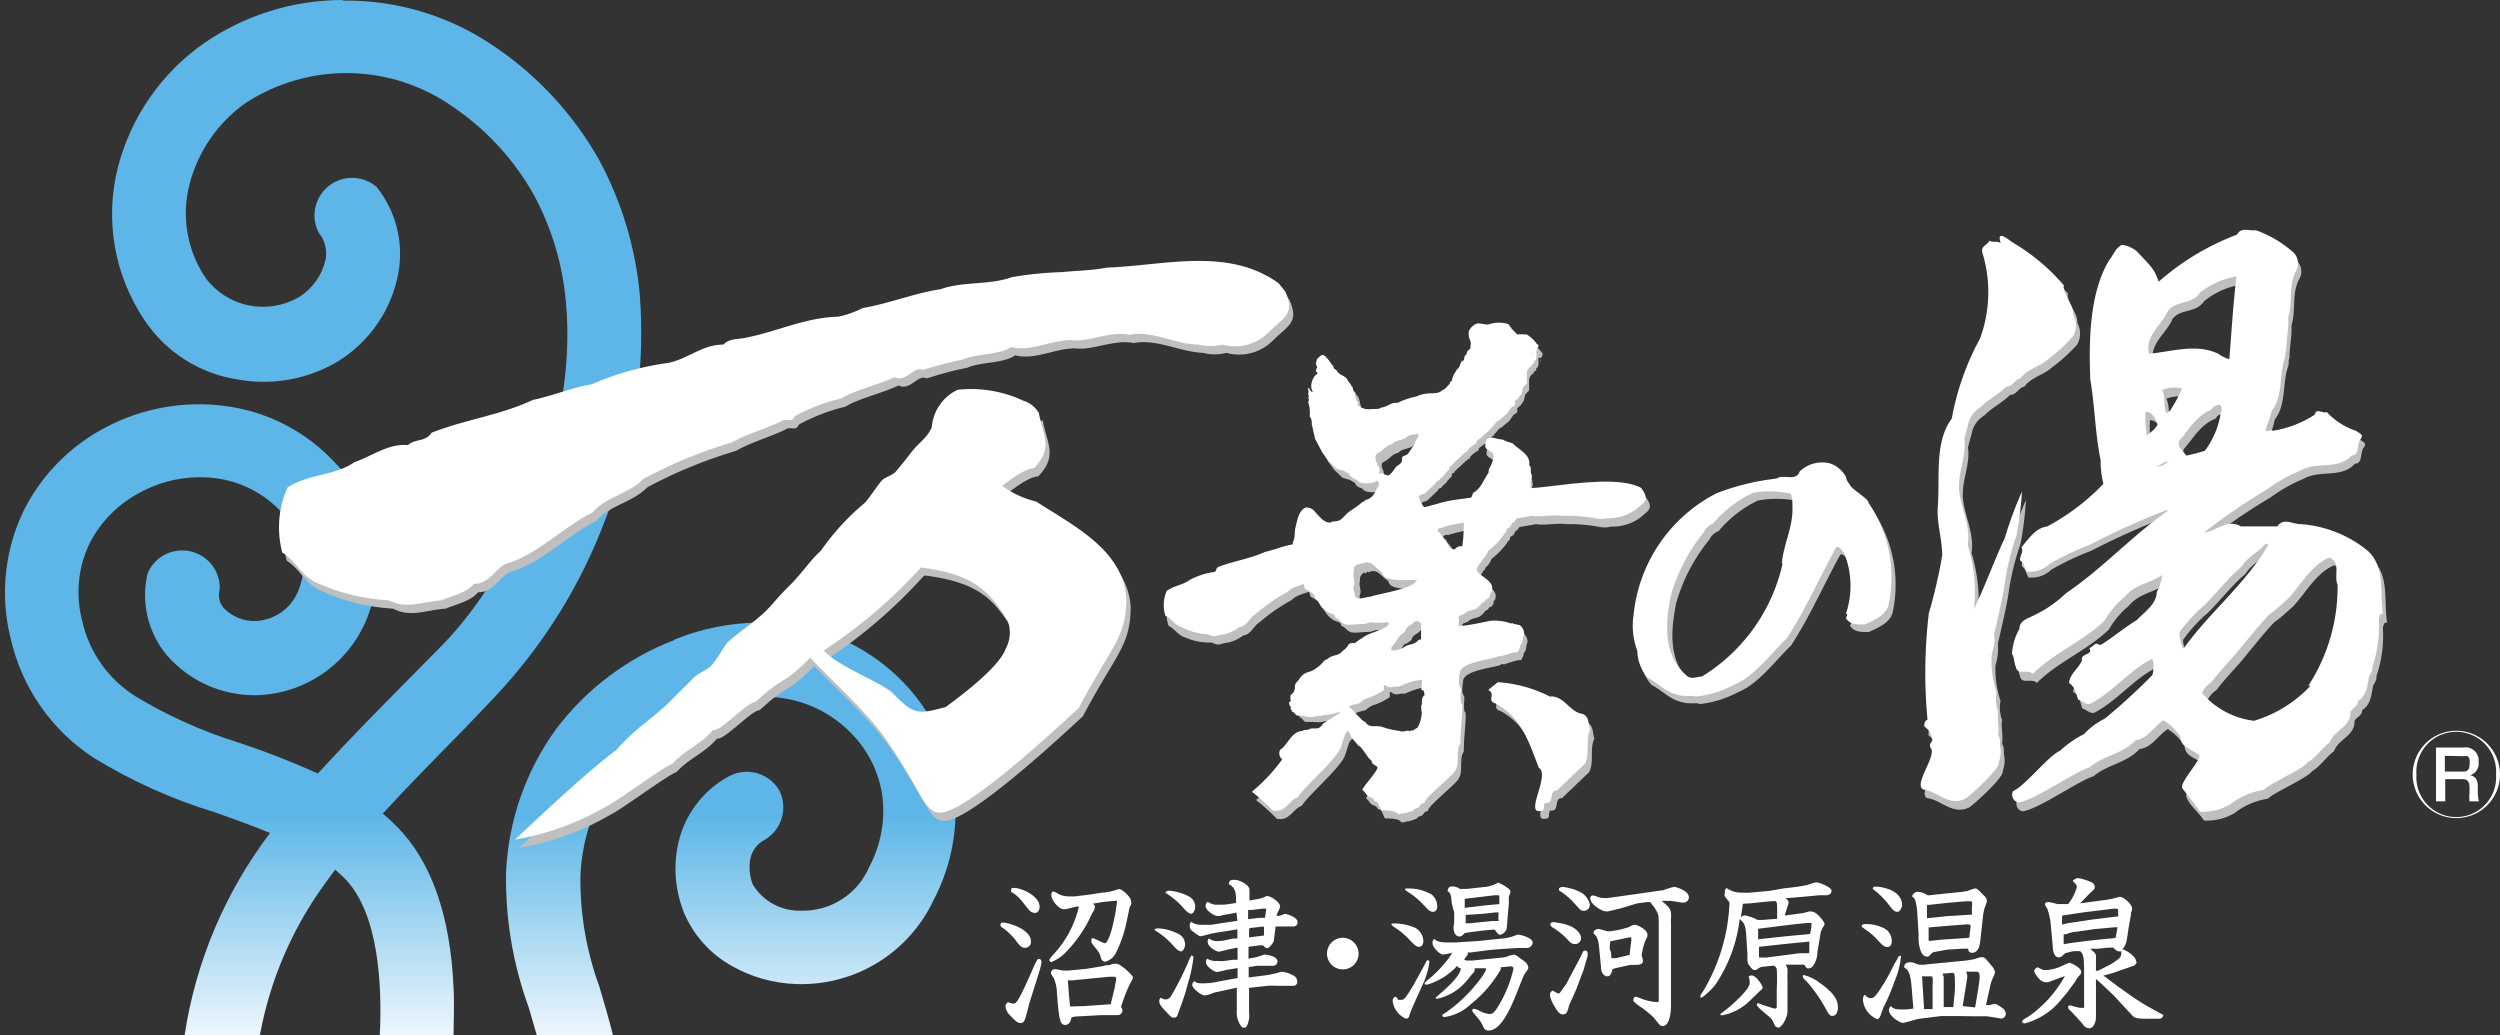 <svg xmlns="http://www.w3.org/2000/svg" xmlns:xlink="http://www.w3.org/1999/xlink" viewBox="0 0 132.84 55"><rect x="0" y="0" width="132.84" height="55" fill="#333333" stroke="none"/><defs><style>.cls-1{fill:none;}.cls-2{clip-path:url(#clip-path);}.cls-3{fill:url(#名称未設定グラデーション_2);}.cls-4{clip-path:url(#clip-path-2);}.cls-5{fill:url(#名称未設定グラデーション_2-2);}.cls-6{fill:#bfbfbf;}.cls-7{fill:#fff;}</style><clipPath id="clip-path"><path class="cls-1" d="M35.85,34a14.28,14.28,0,0,0-6.33,4.78,14,14,0,0,0-2.63,7.59,19.91,19.91,0,0,0,1.2,7.15c.14.49.29,1,.43,1.48h4.05c-.23-.92-.49-1.78-.73-2.6a16.51,16.51,0,0,1-1-5.8,10,10,0,0,1,1.87-5.5,10.52,10.52,0,0,1,4.64-3.47A7.87,7.87,0,0,1,42,37.17a6.36,6.36,0,0,1,3.37,1.94,5.92,5.92,0,0,1,1.51,3.15,6.34,6.34,0,0,1-.69,3.8,3.83,3.83,0,0,1-3.63,2.33A2.89,2.89,0,0,1,40,47a2.57,2.57,0,0,1-.14-1.32,1.46,1.46,0,0,1,.78-1.06A2,2,0,0,0,41.41,42a2,2,0,0,0-2.66-.76A5.37,5.37,0,0,0,36,45a6.26,6.26,0,0,0,.38,3.58,5.84,5.84,0,0,0,2.44,2.71,7.44,7.44,0,0,0,3.53,1,7.76,7.76,0,0,0,7.25-4.45,10.18,10.18,0,0,0,1.08-6.15,9.83,9.83,0,0,0-2.49-5.23,10.38,10.38,0,0,0-5.41-3.13,11,11,0,0,0-2.37-.25,12.27,12.27,0,0,0-4.59.91"/></clipPath><linearGradient id="名称未設定グラデーション_2" x1="-326.77" y1="69.04" x2="-325.77" y2="69.04" gradientTransform="matrix(0, -13.25, -13.25, 0, 953.4, -4273.12)" gradientUnits="userSpaceOnUse"><stop offset="0" stop-color="#fff"/><stop offset="1" stop-color="#5db6e7"/></linearGradient><clipPath id="clip-path-2"><path class="cls-1" d="M18.22,0a13,13,0,0,0-7.37,2.29A11.57,11.57,0,0,0,6.27,8.87,10.09,10.09,0,0,0,7.67,17a7.27,7.27,0,0,0,5,3.17,7.68,7.68,0,0,0,5.34-1,7,7,0,0,0,3.16-4.68A5.68,5.68,0,0,0,20,9.92a2,2,0,0,0-3.07,2.44,1.74,1.74,0,0,1,.37,1.43,3.16,3.16,0,0,1-1.42,2,3.8,3.8,0,0,1-4.94-1,6.14,6.14,0,0,1-.87-5,7.63,7.63,0,0,1,3-4.33,9.82,9.82,0,0,1,11,.22,13.77,13.77,0,0,1,4.31,4.7,14.65,14.65,0,0,1,1.69,5.68c.65,6.9-2.82,14.38-6.57,18.22l-1.61,1.63c-1.87,1.89-3.52,3.57-5,5.19a42.74,42.74,0,0,0-4.24-1.65A24.79,24.79,0,0,1,7.2,37a6.36,6.36,0,0,1-2.83-4,6,6,0,0,1,.4-4.15,6.29,6.29,0,0,1,2.69-2.69,6.69,6.69,0,0,1,3.92-.76A5.77,5.77,0,0,1,15,27.26a3.76,3.76,0,0,1,.9,4A2.57,2.57,0,0,1,13.57,33a2.26,2.26,0,0,1-1.7-.71,1.08,1.08,0,0,1-.19-1,2,2,0,0,0-3.83-.85,5,5,0,0,0,1,4.36,6.17,6.17,0,0,0,4.81,2.14,6.51,6.51,0,0,0,5.83-4.06,7.68,7.68,0,0,0-1.63-8.23,9.63,9.63,0,0,0-6-3.09A10.6,10.6,0,0,0,5.63,22.7a10.09,10.09,0,0,0-4.36,4.41A10,10,0,0,0,.56,33.9,10.27,10.27,0,0,0,5,40.28a27.59,27.59,0,0,0,6.41,2.88c1,.36,2,.71,2.94,1.1A23.65,23.65,0,0,0,9.81,55v0h4a19.69,19.69,0,0,1,3.35-7.9c.21-.3.43-.59.65-.89.17.15.34.3.5.46,1.83,1.85,2,5.74,1.87,8.33h3.92c0-.73.05-1.59,0-2.49-.16-3.83-1.17-6.72-3-8.58a10,10,0,0,0-.76-.7c1.28-1.4,2.75-2.89,4.38-4.55L26.32,37a28.13,28.13,0,0,0,5.84-9.38A26.72,26.72,0,0,0,34,15.71a18.6,18.6,0,0,0-2.16-7.2,17.78,17.78,0,0,0-5.51-6,13.91,13.91,0,0,0-8-2.48h-.15"/></clipPath><linearGradient id="名称未設定グラデーション_2-2" x1="-326.77" y1="69.04" x2="-325.77" y2="69.04" gradientTransform="matrix(0, -13.25, -13.25, 0, 931.75, -4273.14)" xlink:href="#名称未設定グラデーション_2"/></defs><title>アセット 2</title><g id="レイヤー_2" data-name="レイヤー 2"><g id="別aiで準備しているデータ"><g class="cls-2"><rect class="cls-3" x="26.74" y="33.09" width="24.27" height="21.91"/></g><g class="cls-4"><rect class="cls-5" width="34.35" height="55"/></g><path class="cls-6" d="M68.51,15.93c.54,1.18-.05,1.36-.88,2.17a2.52,2.52,0,0,1-2.46.65,2.48,2.48,0,0,1-1.24,0c-1.26-.05-2.46-.76-3.7-.52-1-.22-2.18.41-3.1.28-1.08,0-2.14.64-3.19.37-.6.44-1.84.34-2.54.66a18.48,18.48,0,0,0-2.16.57c-.46-.25-.88.69-1.5.37-.73.38-2.15.7-2.82,1.13a10.11,10.11,0,0,0-2.47.95c-.18.41-.45.05-.72.27-.84.4-1.82.67-2.63,1.13a25.13,25.13,0,0,0-4.7,1.93c-.81.83-1.94.91-2.72,1.8-1.59.79-2.91,2.24-4.61,2.72-.56.3-.88,1.08-1.67,1.06-.37.48-1.25.66-1.71.87-1.13.08-1.84.49-2.81,0a10.54,10.54,0,0,1-3.75-.92c-.89-.32-1.11-1.13-1.89-1.62a5.24,5.24,0,0,1,.27-3.45c1.08-.72,2.51-.62,3.56-1.34.94-.33,1.78-1,2.85-.92.38-.35.95-.16,1.24-.65,1.75-.7,3.69-.94,5.39-1.75,1.08-.21,2.05-.64,3.13-.83a15.32,15.32,0,0,1,3.88-1.11c1.13-.13,1.91-1.05,3.12-1,.33-.35.81-.27,1.22-.38,1.56-.3,3.17-1.08,4.87-1.11a5.06,5.06,0,0,0,1.29-.45c1.43-.25,2.78-.81,4.16-1,1.18-.43,2.61-.22,3.77-.65a20.83,20.83,0,0,1,2.66-.27c.79-.08,1.57-.08,2.4-.24,3.05-.11,6.44-1.11,9.14.83Z"/><path class="cls-6" d="M55.41,22.32c.19,1.21.83,1.89-.25,3-.49,0-1.37.7-1.69.94a5,5,0,0,0,1.81.84c1.91,1.24,4.61,2.53,4.8,5.12,0,2.12-.79,2.52-2.54,5.84-1.37,1.27-5.34,4.93-7,5.49-1.21.42-1.17-.92-3.42-4.07-1-1.35-2.54-2.72-3.85-4.09-1.62,1.62-1.24.82-2.91,2.35-.43,0-1.82,1.56-2.26,1.51-.7.8-1.43,1-2.16,1.78-.4.11-3.06,2.08-3.47,2.24a14.2,14.2,0,0,1-4.88,1.78c1.5-1.4,3.89-3.66,5.37-4.75C34.1,39,34.83,38.73,36,37.47c.23-.24.81-.79,1-1s.74-.42.94-.66c.35-.4.53-.8.85-1.22.57-.53,1.48-1.11,2.07-1.69.4-.41.55-.66,1.22-1.32s1.13-1.37,1.69-1.88a12.82,12.82,0,0,1,2.32-2.53c.3-.32.63-.88.92-1.2.11-.13.59-.3.7-.42.28-.33.56-.69.81-1,.38-.52.87-.79,1.13-1.38a2.41,2.41,0,0,1,1.38-2,6.56,6.56,0,0,1,3.48.58,1.52,1.52,0,0,1,.83.65m-6.26,8.21A26.94,26.94,0,0,1,44,35c.75.84,2.94,1.63,3.67,2.25,1.15,1.24,1.44,1.1,2.81.75.73-.54,2.85-2.1,3.2-3.1a1.8,1.8,0,0,0,.09-1.5c-1-1.6-1.79-2.44-4.6-2.82"/><path class="cls-6" d="M99.5,27.09c-.36-.44-1.12-.71-1.19-1.31a1.54,1.54,0,0,0-.9-.73,1.73,1.73,0,0,0-1.56.44c-.19.56-.87.12-1.22.38a12.69,12.69,0,0,0-3.2.78A8.2,8.2,0,0,0,87,33.13,3.8,3.8,0,0,0,87.19,35a2.3,2.3,0,0,0,.56,1.39c.56.28,1,.81,1.68.93.29.1.68,0,.9.09a5.57,5.57,0,0,0,2-.62c1.11-.44,2-1.69,2.84-2.49,1-1.54,1.73-3.21,2.61-4.82.2-.09.27.17.41.25A4.59,4.59,0,0,1,98.31,33c.13.07,0,.16,0,.26.24.35.61.32,1,.32.47-.22,1.17-.49,1.27-1.1a7,7,0,0,0-1.1-5.4M95,30.36a9.46,9.46,0,0,1-4.29,6c-.26,0-.49.16-.75,0-1.32-1.1-1.2-2.76-.9-4.29a9.39,9.39,0,0,1,1.77-3.4.9.9,0,0,1,.49-.45A6.18,6.18,0,0,1,93.4,26.6a5.38,5.38,0,0,1,2,0,2,2,0,0,1,.09.61c.06,1.14-.46,2-.57,3.1"/><path class="cls-6" d="M109.88,15.57c-.07.58.52,1,.5,1.58a1.2,1.2,0,0,1,0,1.15A9,9,0,0,1,109,19.55c-.42.38-1.06.49-1.44,1-.33.06-.41.45-.75.43-.42.43-1,.7-1.36,1.09a1.44,1.44,0,0,0-.64.79c-.07.31-.16.61-.24.92.14.93-.37,1.81-.26,2.77s.61,1.83.45,2.84a8.8,8.8,0,0,1,.34,3.42l0,0c.6-1.23,1.06-2.54,1.64-3.77a21.47,21.47,0,0,1,.91-2.47,17.79,17.79,0,0,1-.29,2.34,13.76,13.76,0,0,0-.66,2.8c-.16.85-.35,1.67-.54,2.49a3,3,0,0,1-.13,1.16,5.48,5.48,0,0,0,.27,1.89,1.83,1.83,0,0,0,.08,1c-.06.44.07.83,0,1.29.15.17.07.44.12.66s0,.53-.08.76c.08.33-1.47,1.73-1.78,1.94-.89.43-1.46-.39-2.24-.49-.53-.27.74-1.8.4-2.2-.1-.16.06-.28.09-.4a1,1,0,0,0-.42-.74c0-.13,0-.31.16-.37a26.67,26.67,0,0,1,.07-5.65,27.44,27.44,0,0,0,.71-3.07c0-.87-.27-1.61-.24-2.49.15-1.61-.2-3.51.75-4.78a14.12,14.12,0,0,1,1.5-4.26,7.12,7.12,0,0,0,.12-4.58c-.08-.34.27-.38.38-.62.21.12.39,0,.6.13-.26-.79.47-.13.68-.05a11.28,11.28,0,0,1,2.21,1.74c.11.14.31.32.43.49"/><path class="cls-6" d="M126.84,33.07c-.18-1.14.13-2.46-.77-3.33a6.29,6.29,0,0,0-3.63-1.45c-.41,0-.87-.36-1.21.12a17.7,17.7,0,0,0-1.94,0c-.74-.45-1.32.27-2,.31a32.71,32.71,0,0,1,3.36-2.29,8.41,8.41,0,0,1,1.78-1c.86-.48,2,0,2.7-.79.43,0,.26-.59.47-.86s-.12-.33-.25-.45a3.82,3.82,0,0,1-1.55-.95c-.19.1-.56-.25-.63.13a5.65,5.65,0,0,1-2.23.86c-.15-.09-.37.16-.39-.08a4.51,4.51,0,0,0,.32-1c.61-.76.4-1.88.7-2.79.08-.14,0-.37.08-.44,0-.55.14-1.19.11-1.76.25-.86,0-1.65.4-2.45a.79.79,0,0,0-.13-1,6,6,0,0,0-2-1.19c-.34.07-.75-.2-1,.24a13.44,13.44,0,0,0-4.22,2.41c-.09-.69-.63-1.07-1.09-1.6a1.43,1.43,0,0,0-.83-.39c-.34.17-.45.55-.68.82-1.08,1.79-1.07,4.42-1.05,6.33.24,1.41.26,2.91.55,4.29a4.68,4.68,0,0,0,.15,1.26,11.84,11.84,0,0,1-3,2.27c-.61.06-1,.7-1.35,1.1.13.26-.11.44-.08.7.22.14.23.39.35.59a1.5,1.5,0,0,0,1.22-.41,14.4,14.4,0,0,1,2.11-1,40.47,40.47,0,0,1,4.09-1.83c.06,0,.17-.12.18,0C113.51,29,112,30.7,110,32a6,6,0,0,1-1.61,1.13c-.34.19-.89.32-.86.76a2.91,2.91,0,0,0-.4,1.33c.13.19.1.47.2.68.08.51.62.1.9.39,1.12-1.12,2.63-1.7,3.82-2.83a4.62,4.62,0,0,1,1.06-1.26c.54-.67,1.38-.73,2-1.17a2.49,2.49,0,0,1-.29.91c0,.64-.67,1.07-1.06,1.49-.65.39-1.25.91-1.9,1.31h-.12c-.19-.19-.29.12-.51.17.25.39-.48.26-.38.64-.17.44-.66.73-.69,1.22.32.16.38.56.48.87.23.07.42.3.65.23,1.22-.64,2.1-1.81,3.3-2.4a1.6,1.6,0,0,1,0,.87,33.47,33.47,0,0,1-2.52,2.32c-.43.12-.78.56-1.12.82a5.15,5.15,0,0,0-1.26.89c-.59.23-1.89,1.89-2.49,2.13a.41.41,0,0,0,.27.61c.84-.1,3-1.64,3.77-1.86.75-.64,1.74-.69,2.45-1.45.64-.06,1-.75,1.5-1.06a3.11,3.11,0,0,1,.89.88c0,.61.72.67,1,1,.09.26-1.1,1.47-.89,1.75.16.44.65.8.92,1.23a2.87,2.87,0,0,0,1.63-.4,3.81,3.81,0,0,1,1.77-.76c.23-.28,2.16-1.14,2.33-1.45.46-.27.77-.78,1.18-1.07.21-.64,1.14-.83,1.09-1.63.14-.2.4-.27.41-.56.48-.31.48-.83.58-1.3.08-.15.21-.32.17-.49a6.62,6.62,0,0,0,.35-2.51.58.58,0,0,1,.09-.33M115.4,17c.43-.64,1.28-.32,1.72-1a4.17,4.17,0,0,1,1.94-.87c-.18,1.45-.27,3-.38,4.39a1.86,1.86,0,0,1-.59-.27c-1.13-.57-2.49-.13-3.66,0-.27-.93.66-1.51,1-2.28m-1.12,6.64a5,5,0,0,1-.07-1.28c.38,0,.51.36.64.64-.07.26-.38.43-.57.64m.51,1.59c.24,0,.4-.28.63-.2-.17.09-.44.3-.63.2m.73-2.94c-.12.13-.19.22-.26,0s0-.75-.18-1.07a1.75,1.75,0,0,1,1.07-.08,8.77,8.77,0,0,1-.63,1.16m.56,1.51c.46-.54.87-1.26,1.61-1.53a.53.53,0,0,1,.49-.28c.16.19,0,.41,0,.63a4.51,4.51,0,0,1-.81,1.81,8.71,8.71,0,0,1-1,.26c-.16-.28-.58-.53-.3-.89m.14,11.08A1.89,1.89,0,0,1,116,34a7.93,7.93,0,0,1,1.32-1.44c.69-.68,1.26-1.45,2-2.07.29-.5.89-.76,1.24-1.19.12,0,.2.07.1.16-1.19,1.95-3.07,3.49-4.43,5.38m6.73,2a6.75,6.75,0,0,1-3,1.86,4.3,4.3,0,0,1-2.68-1.46,1.41,1.41,0,0,1,.5-.58c.49-.66,1.2-1.34,1.7-2,.43-.51.87-1.08,1.36-1.59.36-.25.67-.55,1-.84.7-.75,1.24-1.79,2.18-2.19.66.2.26,1,.46,1.45A9.59,9.59,0,0,1,123,36.86"/><path class="cls-6" d="M87.56,26.58c.27.47,0,.56-.38.91a2.5,2.5,0,0,1-1.59.49A1.26,1.26,0,0,1,85,28a8.68,8.68,0,0,0-1.75-.15c-.45-.07-1.2.08-1.63,0a15.88,15.88,0,0,1-2.35.29c-.28.19-.9-.1-1.22,0s-.72.16-1.09.29c-.22-.09-.66.38-1,.26-.33.16-.71.21-1,.4-.48.09-.63.32-1,.5-.09.17-.23,0-.36.11-.38.18-.89.2-1.26.4a15,15,0,0,0-2.22,1.05c-.37.36-1.13.35-1.48.73a10,10,0,0,0-1.73,1.2c-.26.13-.47.67-.84.68a2.14,2.14,0,0,1-.79.38c-.53.06-.44.21-.9,0A3.11,3.11,0,0,1,63,33.88c-.42-.12-.54-.44-.91-.63a1.89,1.89,0,0,1,.08-1.42c.49-.32.73-.25,1.21-.57a3.63,3.63,0,0,1,1.33-.42c.18-.15,0-.06.16-.26.81-.32,1.72-.45,2.51-.81.5-.11.95-.3,1.45-.4a8.38,8.38,0,0,1,1.81-.52c.53-.07.88-.46,1.45-.46.15-.15.38-.13.57-.18A13.66,13.66,0,0,1,75,27.68a3.53,3.53,0,0,0,.6-.21c.67-.13,1.29-.38,1.94-.47s1.22-.14,1.76-.33a9.92,9.92,0,0,1,1.25-.16c.36,0,.73-.06,1.12-.14,1.43-.09,4.49-.71,5.78.05Z"/><path class="cls-6" d="M71.46,40.17c-.28.67-2,2.14-2.28,2.64-.51.19-.63.82-1.33.7a11,11,0,0,0-1.11-1,8.79,8.79,0,0,0,1.61-1.72.41.41,0,0,1-.1-.51c.39-.23.58-1,1.21-1,0-.11.25,0,.35-.11.33-.09.47.11.71-.28l1.39-.88c.4.24.16.73.19,1s-.28.12-.42.48Z"/><path class="cls-6" d="M82.61,37.46c.77-.06,1,.85,1.73.93.35.19.27.55.38.85-.27.6,0,1.18-.27,1.78L83,42.41c-.48,0-.08.74-.64.66-.13.25.08.44-.32.44-.66.05.59-1.94,0-2.3-.5-1.29-.9-2.68-2.31-3.43-.48-.13,0-.49-.38-.71l.51-.41a6.92,6.92,0,0,1,2.82.8"/><path class="cls-6" d="M81,35.1a0,0,0,0,0,0,0,0,0,0,0,0,0,0"/><path class="cls-6" d="M78,33.66h0"/><path class="cls-6" d="M80.14,35.33l0,0c-.2.07-.27.11,0,0"/><path class="cls-6" d="M81.9,19s0,0,0,0,.12-.23.05-.24a2.09,2.09,0,0,0-.57-.53,4.6,4.6,0,0,0-.5,0l-.32-.33s0-.12,0-.05-.1-.11-.14-.17a1.82,1.82,0,0,0-1,0c-.22.1-.53-.11-.75,0a.61.61,0,0,0-.28.9.34.34,0,0,1,0,.26c.07.25-.22.17-.19.44-.21.15-.07.23-.22.41V19.5c-.1.12-.12.29-.21.41s-.12.07-.11.14a1.12,1.12,0,0,0-.23.51c0,.09-.16.08-.12.19-.13.11-.24.31-.4.34-.19.21-.51.15-.79.18s-.41.08-.6.16c0,0,0,0,0,0a4.65,4.65,0,0,0-1,.34c-.31-.06-.56.24-.84.25a.67.67,0,0,1-.29.08c-.32,0-.76.09-1-.26,0-.11,0,0,.07-.08s-.07-.05-.1-.08-.09-.22-.11-.34-.06-.26-.16-.34,0,.13,0,.18,0-.22-.08-.33a1,1,0,0,1-.19-.27c-.28-.26-.24-.11-.51-.37,0-.14-.25-.14-.19-.27-.14-.15-.26-.37-.44-.55s-.29,0-.41.1a.25.25,0,0,0-.06.16c-.09.09,0,.18,0,.27.11.07-.12.21,0,.3s0,.07-.12.25-.26.54-.07.8c-.08.09-.26-.31-.26-.2s-.08.07,0,.05a.57.57,0,0,1,0,.29.12.12,0,0,1,0,.17c.11.15-.08.36,0,.23a1.75,1.75,0,0,1,.09.76A.6.6,0,0,1,70,23l.18.79.39.73.31.43.46.44.39.11.21.13c.07,0,.07.08.1.13s.2.16.29.18.11.11.2.15a1.17,1.17,0,0,0,.94-.07c.12.06.09.19.09.27-.19.29-.25.61-.64.73-.09,0-.14.14-.24.13-.25.25-.58.41-.81.61s-.28.36-.54.4c-.11.1-.19,0-.33.08-.39,0-.57-.33-.8-.54a.57.57,0,0,0-.53-.26c-.35.17-.42.59-.51.95s0,.59-.18.87c.08.2-.11.42,0,.58l0,.71,0,.34.52.34.14.48.19.1.28.19.08.22c.19.17.29.45.48.59s.18.15.3.19.28.06.3.25c.18.06.3.25.47.33s.64,0,.9,0,.31-.06.47-.1a2.51,2.51,0,0,0,.9-.05c0,.07.06,0,.08,0s0,.07,0,.11c-.24.33-1.11.43-1.42.74-.08,0-.38.3-.45.26s-.24,0-.29.11-.22.27-.28.29c-.27.33-.48.16-.83.45-.07,0-.11.06-.16.09A1.91,1.91,0,0,1,70,36a.85.85,0,0,0-.59.4c-.06.12-.22.2-.23.35s0,.36-.23.49a.73.73,0,0,0,0,.28s0,.07,0,.1,0,.22.08.29c-.12.09.11.12,0,.21.17,0,.21.21.35.24h.39l0,0a2,2,0,0,0,.5,0c.17-.07.3,0,.45-.09a2,2,0,0,0,.86-.18l.16.41.1.15.41.83.39.44c.06-.08.51.69.59.71s.12.31.19.24c.09.15,0,0,.18.15s-1.18,1.43-1,1.41c.22.2.16.28.41.37s.13.2.29.21.22.49.33.48.66,0,.78.15.21,0,.44,0a2.86,2.86,0,0,0,.44-.15c.06-.14.26-.1.33-.22s.12-.15.26-.18c-.07-.24,1.68-1.56,1.65-1.78.21-.21,0-1.14.25-1.35,0-.62.07-1.2.1-1.76,0-.07,0-.18,0-.22a.22.22,0,0,0-.07-.19,3.34,3.34,0,0,1,0-.65s0-.08,0-.11a.86.86,0,0,1-.11-.29,3.66,3.66,0,0,1,.06-.65c.23-.54,1.93-.64,2-.79a.62.62,0,0,1,.18,0h0c.3-.11.88-.29.9-.21,0-.13.15-.23.12-.39.19-.13.09-.4.21-.57a.61.61,0,0,0-.23-.49l-.36-.08s-.07-.08-.1,0a2,2,0,0,0-.66-.15,1.74,1.74,0,0,0-.46,0c-.06,0-1.48.32-1.54.25s-.07.19,0,.14c-.21-.12-.08-.41-.12-.53s.13-.19.29-.22c.16-.22.48-.17.69-.33s.22-.3.4-.33c0-.18.22-.1.23-.26.09,0,0-.18.11-.23.27-.57-.51-.78-.76-1.14-.08-.18.13-.28.15-.44.13,0,.08-.16.17-.21s.23-.28.28-.42a4.08,4.08,0,0,0,.82-.84c0-.09.13-.1.15-.21s0-.13.13-.16,0,0,0-.05.05,0,.08,0a.42.42,0,0,1,.12-.23c.14-.05.14-.26.32-.27l.2-.44,0-.53.32-.53V26s.06-.07,0-.09c.09-.15,0-.35,0-.55,0,0,0-.12,0-.14s-.1-.07-.07-.13c.07-.54-.57-.8-.89-1.14a2.79,2.79,0,0,1-.55-.2c-.32,0-.54-.21-.83,0a.76.76,0,0,0-.06.26c-.09.27.26.33.38.47s0,.43,0,.59-.18.24-.16.45c-.24.31-.36.75-.7,1-.22.06-.12.32-.33.41s-.41.18-.66.16-.23.12-.37.12-.42,0-.62.11-.23,0-.34.06-.19,0-.31,0c-.12-.18-.3-.31-.35-.53s.19-.17.29-.25.36-.35.58-.54c0-.15.21-.08.22-.23a1.06,1.06,0,0,0,.27-.25c0-.07.14-.11.14-.2.19,0,0-.24.24-.26,0-.11.13-.14.12-.18.2-.15.4-.39.6-.52,0-.08.15,0,.1-.12a1.5,1.5,0,0,1,.46-.36c0-.17.13-.19.23-.27s.36-.3.51-.48c0-.08.17,0,.08-.12.15-.07.2-.26.33-.32s.31-.25.49-.38l.21-.31.21-.15v-.22l.17-.14.18-.26.07-.32.21-.22,0-.33c0-.06,0-.14,0-.21s.06-.31.25-.37c-.06,0,0,0,0-.08.31-.16,0-.1.17-.21h0l0,0h0c.13-.13.07-.36.07-.52m-5.08,9.4c.11,0,.22-.07.3-.09.3-.1.63-.12.93-.19A8.88,8.88,0,0,1,78,29.36a.38.38,0,0,0-.35.12c-.09.1-.3,0-.36-.11-.1-.28-.34-.43-.45-.68,0-.05-.1-.06-.13-.11s0-.2.14-.2M75.87,37c.08.05.07.17.1.25l-.09.09a.69.69,0,0,0-.06.31c.06-.06,0,0,0,.05s-.08.22,0,.34c-.08,0,0,.09,0,.11a1.79,1.79,0,0,1-.2.8c-.08.1-.2.11-.28.21-.07-.1-.11.06-.18,0s-.34.09-.51,0a6.36,6.36,0,0,1-.77-.17A1.33,1.33,0,0,0,73.3,39c-.2,0-.39-.08-.4-.18l-.2-.13L72,37.92l.16-.08.42-.11a1,1,0,0,1,.39-.26,3.26,3.26,0,0,0,.88-.43c0-.62,0,0,.56-.18l.25,0a3.84,3.84,0,0,1,1.2-.36c.07,0,0,.54,0,.55m-.21-3.56a.14.14,0,0,0,0,.11h.07v.1c0,.37,0,.4,0,.77a.25.25,0,0,0-.21.1c-.14.15-.38.15-.63.26a1.07,1.07,0,0,1-.74.22v-.15a4.45,4.45,0,0,0,.46-.65A1.14,1.14,0,0,0,75,34c.1-.33.28-.25.49-.51,0,0,.14-.07.21,0m-.09-2.25c0,.48-2,.76-2.47.93-.23,0-.62.2-.8,0,0-.22-.16-.4-.07-.6s-.1-.51,0-.7a.39.39,0,0,1,.24-.45c.1.14.13-.15.21,0,.46-.27.69.25,1,.41,0,.06.09.06.07.11.15.51,1.59.28,1.76.36m0-7.31a1.25,1.25,0,0,0-.25.38c-.11.07-.14.24-.3.29s-.18.1-.17.23-.12.24-.25.32a1.21,1.21,0,0,1-.52.53c-.05-.11-.22,0-.25-.11s-.14,0-.2,0a.56.56,0,0,0-.08-.48c0-.16-.13-.28-.11-.45s.13-.14.2-.21c.25-.13.38-.39.67-.42.21-.26.6-.18.82-.42l0,0a1.21,1.21,0,0,1,.47-.12c0-.05.07,0,.1,0,.06.2-.13.28-.15.44M81.87,19a1.07,1.07,0,0,0,0,.21c-.06,0,0-.1,0-.21"/><path class="cls-7" d="M68.29,15.48c.54,1.19-.05,1.37-.88,2.18a2.52,2.52,0,0,1-2.46.65,2.48,2.48,0,0,1-1.24,0c-1.26,0-2.46-.77-3.7-.52-1-.22-2.18.41-3.1.28-1.08,0-2.14.64-3.19.37-.6.43-1.84.34-2.54.66a20.68,20.68,0,0,0-2.16.56c-.46-.24-.88.7-1.5.38-.73.38-2.15.7-2.82,1.13a9.72,9.72,0,0,0-2.47.95c-.18.4-.45.05-.72.27-.84.4-1.83.67-2.63,1.12a24.9,24.9,0,0,0-4.7,1.94c-.81.83-1.94.91-2.72,1.8-1.59.78-2.91,2.24-4.61,2.72-.56.3-.89,1.08-1.67,1.05-.37.49-1.25.66-1.71.88-1.13.08-1.84.48-2.81,0A10.76,10.76,0,0,1,16.91,31C16,30.65,15.8,29.84,15,29.36a5.24,5.24,0,0,1,.27-3.45c1.08-.73,2.51-.62,3.56-1.35.94-.32,1.78-1,2.85-.91.38-.35.95-.16,1.24-.65,1.75-.7,3.69-.94,5.39-1.75,1.08-.22,2.05-.65,3.13-.83a15.32,15.32,0,0,1,3.88-1.11c1.13-.13,1.91-1,3.12-1,.33-.35.81-.27,1.21-.37,1.57-.3,3.18-1.08,4.88-1.11a4.91,4.91,0,0,0,1.3-.46c1.42-.24,2.77-.8,4.14-1,1.19-.43,2.62-.21,3.78-.64a19,19,0,0,1,2.66-.27c.78-.08,1.57-.08,2.4-.24,3.05-.11,6.44-1.11,9.13.83Z"/><path class="cls-7" d="M55.19,21.88c.19,1.21.83,1.89-.25,3-.49,0-1.37.7-1.69.94a5.18,5.18,0,0,0,1.81.83c1.91,1.25,4.61,2.54,4.79,5.13,0,2.12-.78,2.52-2.53,5.84-1.37,1.27-5.34,4.93-7,5.49-1.21.42-1.17-.92-3.42-4.07-1-1.35-2.54-2.72-3.85-4.09-1.62,1.62-1.24.82-2.91,2.35-.43,0-1.83,1.56-2.26,1.5-.7.81-1.43,1-2.16,1.79-.4.11-3.06,2.08-3.47,2.24a14.41,14.41,0,0,1-4.88,1.78c1.5-1.41,3.89-3.66,5.37-4.75,1.18-1.34,1.91-1.59,3.12-2.85.23-.24.81-.79,1-1s.74-.42.94-.65c.35-.4.53-.8.85-1.22.57-.53,1.48-1.11,2.07-1.7.4-.4.55-.65,1.22-1.31s1.12-1.37,1.69-1.88a12.82,12.82,0,0,1,2.32-2.53c.3-.32.63-.88.92-1.2.11-.13.59-.3.7-.43.28-.32.56-.68.81-1,.38-.52.87-.79,1.13-1.38a2.41,2.41,0,0,1,1.38-2,6.56,6.56,0,0,1,3.48.58,1.48,1.48,0,0,1,.83.65m-6.26,8.21a26.61,26.61,0,0,1-5.17,4.41c.75.85,2.94,1.64,3.66,2.26,1.16,1.24,1.45,1.1,2.82.75.73-.54,2.84-2.1,3.19-3.1a1.8,1.8,0,0,0,.1-1.5c-1-1.6-1.79-2.44-4.6-2.82"/><path class="cls-7" d="M99.28,26.65c-.36-.44-1.13-.72-1.19-1.31a1.53,1.53,0,0,0-.9-.73,1.73,1.73,0,0,0-1.56.44c-.19.56-.87.12-1.23.38a12.72,12.72,0,0,0-3.19.78,8.18,8.18,0,0,0-4.41,6.48A3.8,3.8,0,0,0,87,34.58,2.33,2.33,0,0,0,87.53,36c.56.28,1,.81,1.68.93.29.1.68,0,.9.08a5.37,5.37,0,0,0,2-.61c1.11-.44,2-1.69,2.84-2.49,1-1.55,1.73-3.21,2.61-4.82.21-.09.27.17.41.25a4.64,4.64,0,0,1,.12,3.26c.13.07,0,.16,0,.26.24.35.61.32,1,.32.47-.22,1.17-.49,1.27-1.1a7,7,0,0,0-1.1-5.4m-4.54,3.27a9.46,9.46,0,0,1-4.29,6c-.26,0-.49.15-.75,0-1.32-1.1-1.2-2.76-.9-4.29a9.39,9.39,0,0,1,1.77-3.4c.07-.22.3-.35.49-.46a6.28,6.28,0,0,1,2.12-1.62,5.38,5.38,0,0,1,2,.05,1.7,1.7,0,0,1,.08.61c.07,1.13-.46,2-.56,3.1"/><path class="cls-7" d="M109.66,15.12c-.07.58.52,1,.5,1.59a1.18,1.18,0,0,1,0,1.15,8.93,8.93,0,0,1-1.36,1.25c-.42.38-1.07.49-1.45,1-.32.05-.4.45-.74.43-.42.43-1,.7-1.36,1.09a1.44,1.44,0,0,0-.64.79c-.07.31-.16.61-.24.91.14.94-.37,1.81-.26,2.78s.61,1.83.45,2.84a8.56,8.56,0,0,1,.33,3.41l0,0c.6-1.24,1.06-2.54,1.64-3.78a20.21,20.21,0,0,1,.91-2.46,19.66,19.66,0,0,1-.29,2.34,13.46,13.46,0,0,0-.66,2.8c-.16.85-.35,1.67-.54,2.49.12.41-.09.78-.13,1.16a5.42,5.42,0,0,0,.27,1.88,1.85,1.85,0,0,0,.08,1c-.06.44.07.83,0,1.28.15.17.07.45.12.66s0,.54-.08.77c.08.33-1.47,1.73-1.78,1.94-.89.43-1.46-.39-2.24-.49-.53-.27.74-1.8.4-2.21-.1-.15,0-.27.09-.39a1,1,0,0,0-.43-.75c0-.12,0-.3.17-.36a26.67,26.67,0,0,1,.07-5.65,27.44,27.44,0,0,0,.71-3.07c0-.87-.27-1.61-.24-2.5.14-1.6-.2-3.5.75-4.78a14.06,14.06,0,0,1,1.5-4.25,7.12,7.12,0,0,0,.12-4.58c-.08-.34.27-.38.38-.62.21.11.38,0,.6.12-.26-.78.47-.12.68,0a10.91,10.91,0,0,1,2.21,1.74c.11.14.31.31.43.48"/><path class="cls-7" d="M126.62,32.62c-.18-1.13.13-2.45-.77-3.32a6.29,6.29,0,0,0-3.63-1.45c-.41,0-.88-.36-1.21.12-.67,0-1.33,0-1.94,0-.74-.44-1.32.28-1.95.32a32.82,32.82,0,0,1,3.36-2.3,8.83,8.83,0,0,1,1.78-1c.86-.48,2,0,2.7-.79.43,0,.26-.59.47-.86s-.12-.34-.25-.45a3.73,3.73,0,0,1-1.55-1c-.19.11-.56-.24-.63.14a5.65,5.65,0,0,1-2.23.86c-.15-.1-.37.16-.39-.09a5.05,5.05,0,0,0,.32-.95c.61-.76.4-1.89.69-2.79.08-.14,0-.37.09-.44,0-.56.14-1.19.11-1.76.25-.86,0-1.65.4-2.45a.81.81,0,0,0-.13-1,6.16,6.16,0,0,0-2-1.18c-.34.07-.75-.2-1,.24A13.44,13.44,0,0,0,114.67,15c-.09-.69-.63-1.08-1.09-1.61a1.51,1.51,0,0,0-.83-.38c-.34.17-.46.55-.68.82-1.08,1.79-1.07,4.42-1,6.33.24,1.41.26,2.91.55,4.29a4.68,4.68,0,0,0,.15,1.26,12.08,12.08,0,0,1-3,2.27c-.61.06-1,.69-1.36,1.1.14.26-.1.44-.07.7.22.14.23.39.35.59a1.51,1.51,0,0,0,1.22-.41,14.4,14.4,0,0,1,2.11-1A40.54,40.54,0,0,1,115,27.15c.06,0,.17-.11.18,0-1.92,1.34-3.47,3.07-5.4,4.37a6.36,6.36,0,0,1-1.61,1.13c-.34.19-.89.31-.86.76a2.91,2.91,0,0,0-.4,1.33c.13.19.1.46.2.68.08.51.62.09.9.39,1.12-1.12,2.63-1.7,3.82-2.83a4.62,4.62,0,0,1,1.06-1.26c.54-.67,1.38-.73,2-1.17a2.55,2.55,0,0,1-.29.91c0,.64-.67,1.07-1.06,1.49-.65.39-1.25.91-1.9,1.31h-.12c-.19-.18-.29.13-.51.17.25.39-.48.27-.38.65-.17.44-.66.73-.69,1.22.31.16.38.56.48.87.23.07.42.3.65.23,1.22-.64,2.1-1.81,3.3-2.4a1.7,1.7,0,0,1,0,.87,33.39,33.39,0,0,1-2.52,2.31,3.93,3.93,0,0,0-1.12.83,5.4,5.4,0,0,0-1.26.88c-.59.23-1.89,1.9-2.5,2.14a.42.42,0,0,0,.28.61c.84-.1,3-1.64,3.77-1.86.75-.64,1.74-.69,2.45-1.45.64-.06,1-.76,1.49-1.06a3,3,0,0,1,.9.88c0,.61.72.67,1,1,.09.26-1.1,1.47-.89,1.75s.65.8.92,1.23a2.87,2.87,0,0,0,1.63-.4,3.81,3.81,0,0,1,1.77-.76c.22-.29,2.16-1.14,2.32-1.46.47-.26.77-.77,1.19-1.06.2-.64,1.14-.83,1.09-1.63.14-.21.4-.28.41-.57.48-.3.48-.82.58-1.3.08-.15.21-.31.17-.48a6.64,6.64,0,0,0,.35-2.51.64.64,0,0,1,.09-.34M115.18,16.55c.43-.63,1.28-.31,1.72-1a4.15,4.15,0,0,1,1.94-.86c-.18,1.45-.27,3-.38,4.39a1.69,1.69,0,0,1-.59-.28c-1.13-.56-2.48-.12-3.67,0-.26-.93.67-1.52,1-2.29m-1.12,6.65a5,5,0,0,1-.07-1.28c.38,0,.51.36.64.64-.07.26-.38.43-.57.64m.51,1.59c.24,0,.4-.28.63-.2-.17.09-.44.3-.63.2m.73-2.95c-.12.14-.19.23-.26,0s0-.75-.18-1.08a1.83,1.83,0,0,1,1.07-.08,7.67,7.67,0,0,1-.63,1.16m.56,1.52c.46-.54.87-1.26,1.61-1.54a.54.54,0,0,1,.48-.27c.17.18,0,.41,0,.62a4.55,4.55,0,0,1-.81,1.82,8.71,8.71,0,0,1-1,.26c-.16-.28-.59-.54-.3-.89M116,34.44a1.9,1.9,0,0,1-.19-.85,8.21,8.21,0,0,1,1.32-1.43c.69-.68,1.26-1.45,2-2.07.29-.5.89-.76,1.24-1.19.12,0,.2.06.1.15-1.19,2-3.07,3.5-4.43,5.39m6.73,2a6.75,6.75,0,0,1-3,1.86A4.35,4.35,0,0,1,117,36.82a1.38,1.38,0,0,1,.51-.58c.49-.66,1.2-1.35,1.7-2,.43-.51.87-1.07,1.36-1.58.36-.25.67-.55,1-.84.7-.75,1.24-1.79,2.19-2.19.65.2.24,1,.45,1.44a9.62,9.62,0,0,1-1.55,5.36"/><path class="cls-7" d="M87.34,26.13c.27.48,0,.57-.38.91a2.51,2.51,0,0,1-1.59.5,1.26,1.26,0,0,1-.58,0A8.68,8.68,0,0,0,83,27.41c-.45-.08-1.2.08-1.63,0a17.33,17.33,0,0,1-2.35.29c-.28.19-.9-.1-1.22,0s-.72.16-1.1.29c-.21-.09-.65.38-.95.26-.33.16-.71.21-1,.39-.48.1-.63.33-1,.51-.09.17-.23,0-.36.11-.38.18-.89.2-1.26.4a15,15,0,0,0-2.22,1.05c-.37.36-1.13.35-1.48.73a10,10,0,0,0-1.73,1.2c-.26.13-.47.67-.84.68a2.22,2.22,0,0,1-.79.38c-.53.06-.44.21-.9,0a3.15,3.15,0,0,1-1.34-.36c-.43-.12-.54-.45-.91-.63A1.89,1.89,0,0,1,62,31.39c.49-.32.73-.25,1.21-.57a3.85,3.85,0,0,1,1.33-.43c.17-.15,0-.05.16-.25.81-.32,1.72-.45,2.51-.81.5-.11.95-.31,1.45-.4a8.22,8.22,0,0,1,1.81-.52c.53-.08.88-.47,1.45-.46.15-.15.38-.13.57-.18a13.43,13.43,0,0,1,2.27-.53,2.85,2.85,0,0,0,.6-.22c.67-.12,1.29-.37,1.94-.46s1.22-.14,1.76-.33a9.92,9.92,0,0,1,1.25-.16c.36-.05.73-.06,1.12-.14,1.43-.09,4.49-.71,5.78,0Z"/><path class="cls-7" d="M71.24,39.73c-.28.67-2,2.14-2.28,2.63-.51.19-.63.83-1.33.71a11,11,0,0,0-1.11-1,9.11,9.11,0,0,0,1.61-1.72.42.42,0,0,1-.11-.51c.4-.23.59-1,1.22-1,0-.11.25,0,.35-.11.33-.09.47.11.71-.28l1.39-.88c.4.24.16.73.19,1s-.28.13-.42.49Z"/><path class="cls-7" d="M82.39,37c.77,0,1,.85,1.73.94.35.19.27.54.37.85-.26.6,0,1.18-.26,1.78L82.73,42c-.48,0-.08.74-.64.66-.13.25.08.44-.32.44-.66,0,.59-1.94,0-2.3-.51-1.29-.9-2.69-2.32-3.43-.47-.13.06-.49-.37-.71l.51-.41a7.06,7.06,0,0,1,2.82.79"/><path class="cls-7" d="M80.79,34.66a0,0,0,0,0,0,0,0,0,0,0,0,0,0"/><path class="cls-7" d="M77.77,33.22h0"/><path class="cls-7" d="M79.92,34.89l0,0c-.2.08-.27.12,0,0"/><path class="cls-7" d="M81.68,18.54h0c.06-.11.12-.23,0-.24a1.79,1.79,0,0,0-.56-.53,4.6,4.6,0,0,0-.5,0l-.32-.33s0-.12,0-.05-.1-.11-.15-.17a1.72,1.72,0,0,0-1,0c-.21.09-.52-.11-.74,0a.8.8,0,0,0-.36.37.81.81,0,0,0,.08.52.41.41,0,0,1,0,.27c.06.25-.22.17-.19.43-.21.15-.07.24-.23.42a.25.25,0,0,0,0-.09c-.11.12-.12.29-.21.41s-.13.07-.11.14a1.2,1.2,0,0,0-.24.51c0,.08-.15.08-.11.19-.13.11-.24.3-.4.34-.19.21-.52.15-.79.18s-.41.08-.6.16c0,0,0,0,0,0a4.14,4.14,0,0,0-1,.34c-.31-.06-.56.23-.84.24a.48.48,0,0,1-.29.08c-.32,0-.76.1-1-.25,0-.11,0,0,.07-.08s-.07,0-.1-.08S72,21,72,20.89c-.17-.08-.06-.26-.16-.35s0,.14,0,.19,0-.23-.08-.33a.92.92,0,0,1-.19-.28c-.29-.25-.24-.11-.51-.36,0-.14-.25-.14-.19-.27-.14-.15-.26-.37-.44-.55s-.29,0-.41.1a.19.19,0,0,0-.06.16c-.09.09,0,.18,0,.26.1.08-.13.21,0,.31s0,.07-.12.24-.26.54-.08.81c-.08.09-.25-.31-.25-.2s-.08.06,0,.05a.7.7,0,0,1,0,.29.12.12,0,0,1,0,.17c.11.14-.08.36,0,.23a1.75,1.75,0,0,1,.08.76.56.56,0,0,1,.11.41l.18.79.38.72.32.44.46.44.39.1.21.14c.07,0,.06.08.1.12s.2.17.29.19.11.11.2.15a1.17,1.17,0,0,0,.94-.07c.11.06.09.19.08.27-.19.29-.25.61-.63.73-.09,0-.14.13-.24.13-.25.25-.59.41-.81.61s-.29.36-.54.4-.19,0-.34.08c-.38,0-.56-.33-.79-.54a.57.57,0,0,0-.53-.26c-.35.17-.42.59-.52,1s0,.59-.17.87c.08.2-.11.42,0,.58l0,.71,0,.34.52.34.14.48.19.1.28.19.08.22c.19.16.28.45.48.59s.18.15.3.19.28.06.29.25c.19.06.31.25.47.33s.64,0,.91,0,.31-.06.47-.1a3.07,3.07,0,0,0,.9,0c0,.07.06,0,.08,0s0,.08,0,.12c-.25.33-1.11.43-1.42.74-.08,0-.39.3-.45.26s-.24,0-.29.11-.23.27-.28.29c-.27.33-.48.15-.83.45-.08,0-.11.06-.16.08a1.84,1.84,0,0,1-.73.57.85.85,0,0,0-.59.4c-.06.12-.22.2-.23.35s0,.36-.23.49a.73.73,0,0,0,0,.28c0,.05,0,.07-.06.1s0,.22.09.29c-.12.09.11.12,0,.21.16,0,.2.2.35.23h.39l0,.05a1.37,1.37,0,0,0,.5,0c.17-.06.3,0,.45-.08a2.4,2.4,0,0,0,.86-.18l.16.41.1.15.41.83.38.44c.07-.08.52.69.6.71s.12.31.18.24c.1.15.06,0,.19.15S72.21,42,72.42,42c.22.19.16.28.41.37s.13.19.28.21.23.49.33.48.67,0,.79.14.2,0,.43,0a2.11,2.11,0,0,0,.45-.14c.06-.14.26-.1.32-.22s.13-.15.27-.18c-.07-.24,1.68-1.56,1.65-1.78.21-.21,0-1.14.25-1.35,0-.62.07-1.2.1-1.76,0-.07,0-.18,0-.22s0-.16-.07-.19a2.7,2.7,0,0,1,0-.65s0-.09,0-.11a.84.84,0,0,1-.11-.3,2.88,2.88,0,0,1,.06-.64c.23-.54,1.93-.64,2-.79a.58.58,0,0,1,.18,0h0c.3-.1.88-.28.9-.2,0-.13.15-.23.11-.39.2-.13.1-.4.22-.57a.61.61,0,0,0-.23-.49l-.36-.08s-.07-.08-.1,0a2.05,2.05,0,0,0-.66-.15,1.83,1.83,0,0,0-.47,0s-1.48.32-1.53.25-.07.19,0,.14c-.21-.12-.08-.41-.13-.53s.14-.19.3-.22c.16-.23.48-.17.69-.33s.22-.3.4-.34c0-.17.22-.09.22-.25.1,0,0-.18.12-.23.26-.58-.51-.78-.76-1.14-.08-.18.13-.28.15-.44.13,0,.08-.16.17-.21s.23-.28.28-.42a4.35,4.35,0,0,0,.82-.84c0-.09.13-.1.14-.21s0-.13.14-.16,0,0,0-.05.05,0,.07,0a.5.5,0,0,1,.12-.23c.14,0,.15-.26.32-.28L81,27l0-.53.33-.53V25.6s.06-.07,0-.09c.09-.15,0-.36,0-.55s0-.12,0-.14-.1-.07-.07-.13c.07-.54-.57-.8-.89-1.14a2.58,2.58,0,0,1-.55-.2c-.33,0-.55-.21-.83,0,0,.09-.08.16-.06.26-.09.27.26.33.38.47s0,.43-.06.59-.17.24-.15.45c-.24.31-.37.75-.71,1-.21.07-.12.33-.32.42s-.42.18-.66.16-.23.12-.37.12-.42,0-.62.11-.23,0-.34.06-.19,0-.31,0-.3-.3-.36-.52.2-.17.3-.25.36-.35.58-.54c0-.15.21-.08.21-.23a1.29,1.29,0,0,0,.28-.25c0-.08.14-.12.14-.21.19,0,0-.23.24-.25,0-.11.13-.14.12-.18.2-.15.4-.39.6-.52,0-.09.15,0,.1-.12a1.5,1.5,0,0,1,.46-.36c0-.17.13-.19.22-.28s.37-.29.52-.47c0-.08.17,0,.08-.12.15-.07.2-.26.33-.32s.3-.25.48-.38l.22-.32.21-.14v-.22l.17-.14.18-.26.07-.32.21-.22,0-.33c0-.06,0-.14,0-.21s.07-.32.26-.37c-.07,0,0,0,0-.08.31-.16,0-.1.17-.21h0l0,0h0c.13-.13.07-.37.07-.52m-5.08,9.4a1.18,1.18,0,0,0,.3-.09c.3-.1.63-.12.93-.19a8.88,8.88,0,0,1-.08,1.26.39.39,0,0,0-.36.12c-.08.1-.3,0-.35-.11-.1-.28-.34-.43-.45-.68,0-.06-.1-.06-.13-.11s0-.2.14-.2m-.95,8.63c.08,0,.07.17.1.25l-.09.09a.69.69,0,0,0-.06.31c.06-.06,0,0,0,.05s-.08.22,0,.33c-.08,0,0,.1,0,.11a1.8,1.8,0,0,1-.21.81c-.07.1-.2.11-.27.21-.07-.11-.11.06-.19,0s-.33.09-.5,0a4.81,4.81,0,0,1-.77-.16,1.35,1.35,0,0,0-.62-.09c-.19,0-.38-.08-.39-.18l-.2-.13-.73-.73.17-.09.42-.1a.9.9,0,0,1,.39-.26,3.41,3.41,0,0,0,.88-.43c0-.62,0,0,.56-.19,0,0,.24,0,.25,0a3.84,3.84,0,0,1,1.2-.36c.07,0-.05.53,0,.55M75.44,33a.11.11,0,0,0,0,.1h.07v.11c0,.37,0,.4,0,.77a.25.25,0,0,0-.21.1c-.14.15-.39.15-.63.26a1.07,1.07,0,0,1-.74.22v-.15a5.37,5.37,0,0,0,.46-.65c.1-.08.24-.15.28-.22.1-.33.28-.26.49-.51,0,0,.14-.07.21,0m-.09-2.25c0,.48-2,.76-2.48.93-.22,0-.61.2-.79,0,0-.22-.16-.4-.07-.6s-.1-.51,0-.7a.39.39,0,0,1,.24-.45c.1.14.13-.15.21,0,.46-.28.69.25,1,.41,0,.06.09.05.07.11.15.51,1.59.28,1.76.36m0-7.31c-.12.09-.17.25-.26.37s-.13.25-.29.3-.19.1-.17.23-.12.24-.25.32-.26.43-.52.53c-.05-.11-.23,0-.25-.11s-.14.05-.21,0c.09-.16,0-.33-.07-.48s-.13-.29-.11-.45.13-.14.2-.21c.25-.13.38-.39.67-.42.2-.26.6-.18.82-.42,0,0,0,0,0,0a1.06,1.06,0,0,1,.47-.12c0-.05.07,0,.1,0,.06.2-.14.28-.15.44m6.26-4.88a.69.69,0,0,0-.05.21c-.06,0,0-.1.05-.21"/><path class="cls-7" d="M56.86,53.48l-.06-.6-.06-.79.26,0,1.94-.19.29,0c.06,0,.08.1.08.14s-.07.35-.07.41l-.2.81,0,.1-1.45.1Zm.87-2-.95.09a2.18,2.18,0,0,1-.27,0c-.06,0-.37-.07-.44-.07a.21.21,0,0,0-.23.19s0,.07.14.26a2,2,0,0,1,.18.79c.11,1.42.16,1.72.44,1.72s.31-.34.34-.4a1,1,0,0,1,.29-.05l1.28-.07c.08,0,.46,0,.64,0l.24,0a.25.25,0,0,0,.25-.26.38.38,0,0,0-.07-.18c0-.05.08-.23.11-.34a8.24,8.24,0,0,1,.35-.86c.15-.27.17-.31.17-.38s-.64-.71-.88-.71c-.07,0-.23,0-.3.05s-.28,0-.33.06Zm-3.25-1.12a.31.31,0,0,0,.3-.34c0-.64-1.19-1-1.51-1a.12.12,0,0,0-.11.12c0,.1.06.13.19.21a3.55,3.55,0,0,1,.64.64c.12.17.27.38.49.38m.23,2.89.52-1.65a3.47,3.47,0,0,0,.11-.48c0-.13-.07-.18-.14-.18s-.12.08-.31.51c-.71,1.63-.88,1.86-1,1.86a.23.23,0,0,1-.11,0l-.19-.06c-.08,0-.16.09-.16.22a.7.7,0,0,0,.2.43c.3.32.43.45.6.45s.22-.13.29-.38Zm0-4.87a.46.46,0,0,0,.29.12c.12,0,.24-.12.24-.33,0-.59-1-1-1.34-1-.13,0-.17,0-.17.13s0,.09.09.13a2.14,2.14,0,0,1,.42.37Zm3.15-.85-.74.09-.36,0a1.16,1.16,0,0,1-.54-.14.89.89,0,0,0-.24-.12c-.07,0-.12.09-.12.18,0,.28.4.76.65.76h.12l.58-.14.12,0s0,0,0,0A5.6,5.6,0,0,1,56,50.69c-.22.25-.23.26-.23.33a.09.09,0,0,0,.09.1,2.11,2.11,0,0,0,.77-.52,7,7,0,0,0,1.41-2.09.6.6,0,0,0,.14-.31c0-.06,0-.09-.11-.18l.5-.09.71-.07.07,0,0,.09s-.08.58-.1.66l-.11.51c-.11.51-.31,1-.42,1s-.56-.27-.67-.27A.11.11,0,0,0,58,50s0,.06,0,.09.25.33.35.46.15.35.17.41a.23.23,0,0,0,.21.14.9.9,0,0,0,.55-.44,6.57,6.57,0,0,0,.54-1.48l.18-.85c0-.1.09-.22.1-.26a.37.37,0,0,0,0-.19c0-.2-.46-.64-.64-.64l-.34.1a2.29,2.29,0,0,1-.55.09Z"/><path class="cls-7" d="M66.44,49.31l.6-.07.12,0a4.49,4.49,0,0,1,0,.47l-.79.1v-.45Zm-.69-.38-.7.1-.68.11-.5,0a.91.91,0,0,1-.58-.16.23.23,0,0,0-.07.19.31.31,0,0,0,.15.31c.11.09.33.27.44.27l.33-.08a4.93,4.93,0,0,1,.54-.12l.53-.08.54-.09c0,.16,0,.32,0,.49l-.23,0-.38.08a1.5,1.5,0,0,1-.41.05.61.61,0,0,1-.49-.14.22.22,0,0,0-.07.17c0,.31.5.54.59.54a4.54,4.54,0,0,0,.5-.12l.5-.1V51l-.25,0-.43.06a2.07,2.07,0,0,1-.42,0,.81.81,0,0,1-.51-.12.24.24,0,0,0-.07.19c0,.25.48.52.58.52a4.85,4.85,0,0,0,.49-.11l.61-.1v.53l-1,.18a3.49,3.49,0,0,1-.79.1c-.31,0-.38,0-.49-.12a.23.23,0,0,0-.13.2c0,.19.47.56.66.56s.44-.13.52-.15l.51-.11.68-.15v.7c0,.12,0,.3,0,.4a3.1,3.1,0,0,0,0,.34c0,.19.19.69.36.69s.14-.07.18-.11a1.25,1.25,0,0,0,.11-.7V52.49l1-.11a4.13,4.13,0,0,1,.44,0h.43l.47,0a.2.2,0,0,0,.22-.22.37.37,0,0,0-.26-.35,1.39,1.39,0,0,0-.52-.17h-.09a5.24,5.24,0,0,1-.71.17l-1,.13v-.55l.41-.07.55,0,.31,0a.24.24,0,0,0,.26-.24c0-.28-.59-.35-.62-.35a.28.28,0,0,0-.11,0,3.79,3.79,0,0,1-.44.14l-.37.07v-.63l.59-.08.18,0c.11.11.14.15.23.15s.32-.26.35-.41l.09-.74.52,0a2.25,2.25,0,0,1,.26,0h.15a.22.22,0,0,0,.24-.22c0-.29-.59-.45-.68-.45l-.27.1a.61.61,0,0,1-.16,0c0-.06,0-.07.08-.24s.1-.19.1-.26-.07-.2-.23-.32a1.1,1.1,0,0,0-.39-.22.24.24,0,0,0-.12,0,1.45,1.45,0,0,1-.5.16l-.39.07c0-.17,0-.24,0-.3s0-.25,0-.29c0-.22-.5-.51-.8-.51s-.27.12-.3.23c.39.19.39.51.39,1l-.61.09h-.3a.84.84,0,0,1-.59-.15.25.25,0,0,0-.12.22c0,.25.48.53.61.53a1.16,1.16,0,0,0,.16,0,2.6,2.6,0,0,1,.48-.1l.39-.08Zm.57-.09c0-.19,0-.26,0-.49l.2,0,.58-.07.18,0c0,.11-.06.44-.06.49l-.3,0Zm-3.15,3.25a6.73,6.73,0,0,0,.24-1.2c0-.06,0-.07-.06-.11s-.09.07-.15.19a15.51,15.51,0,0,1-1,2,.4.4,0,0,1-.26.14.43.43,0,0,1-.25-.1.22.22,0,0,0-.09.19c0,.16.1.29.38.58s.27.29.39.29a.19.19,0,0,0,.18-.08s.17-.49.21-.57l.23-.68Zm-1.25-4.65a3.91,3.91,0,0,1,1,.85s.22.26.37.26.22-.27.22-.34a.63.63,0,0,0-.34-.58,2.76,2.76,0,0,0-1-.3c-.06,0-.26,0-.22.11m-.57,2a4.15,4.15,0,0,1,1,.85s.22.26.37.26.22-.27.22-.34a.63.63,0,0,0-.34-.58,2.76,2.76,0,0,0-1.06-.3c-.06,0-.26,0-.21.11"/><path class="cls-7" d="M72.19,50.71a.84.84,0,1,1-.84-.88.85.85,0,0,1,.84.88"/><path class="cls-7" d="M77.83,48.24v-.48l1.58-.19h.18c.07,0,.08,0,.08.1l0,.37L79,48.1Zm-.56.25,0,.57a.81.81,0,0,0,0,.47.31.31,0,0,0,.27.23c.08,0,.13,0,.29-.18l.36-.06.57-.07.52-.05.15,0c.11.17.19.27.28.27a.48.48,0,0,0,.27-.17c.08-.1.09-.13.12-.66l.08-.9a1.21,1.21,0,0,1,0-.31,2.09,2.09,0,0,0,.08-.23c0-.14-.16-.22-.24-.28a1.89,1.89,0,0,0-.42-.22l-.15.08a1.87,1.87,0,0,1-.48.14l-1,.11-.27,0a.24.24,0,0,1-.13,0,.73.73,0,0,0-.39-.13c-.21,0-.24.11-.26.25.13.08.19.15.22.65Zm1.59.06.62-.07h.15a2.46,2.46,0,0,0,0,.46l-.37,0-1.15.12-.23,0v-.45l.09,0Zm-1.52,1.53-.42,0c-.45,0-.6-.08-.7-.19a.21.21,0,0,0-.1.21c0,.15.07.22.17.35s.29.27.38.27a2,2,0,0,0,.49-.1,2.18,2.18,0,0,1-.32.47,6,6,0,0,1-1,1c-.12.11-.14.11-.14.16s0,.07.13.07a3.47,3.47,0,0,0,1.6-1,.19.19,0,0,0,.19.12c0,.39-.69,1-1.06,1.33s-.27.21-.27.24,0,.06.08.06a2.8,2.8,0,0,0,1.54-.93c.06-.06.28-.35.34-.41s.1-.11.1-.15a.27.27,0,0,0,0-.13l.61,0c0,.08,0,.12-.16.37a7.88,7.88,0,0,1-2,2c-.14.08-.16.09-.16.15s.1.07.13.07a2.55,2.55,0,0,0,1.37-.67,6.56,6.56,0,0,0,1.6-1.85s0-.1,0-.12l.5-.05c.07,0,.18,0,.18.12a6.55,6.55,0,0,1-.77,1.93c-.23.39-.32.48-.51.48a1.23,1.23,0,0,1-.54-.18,1.19,1.19,0,0,0-.28-.1s-.08,0-.08.06a.18.18,0,0,0,0,.09l.36.44a1.83,1.83,0,0,1,.25.44.27.27,0,0,0,.24.13c.57,0,1.06-.83,1.58-2.19.08-.19.27-.7.34-.81s.2-.26.2-.34a.5.5,0,0,0-.21-.34c-.45-.33-.47-.35-.57-.35a1.61,1.61,0,0,0-.36.1,1.35,1.35,0,0,1-.34.06l-1.5.15h-.25a.29.29,0,0,1-.18-.05s.16-.23.19-.27a.22.22,0,0,0,0-.11h.17l.9-.12c.54-.06,1.62-.12,1.64-.12l.41,0a.31.31,0,0,0,.33-.28c0-.28-.71-.43-.78-.43s-.16.06-.2.07a2.63,2.63,0,0,1-.76.15L78.58,50Zm-3.4-1,0,.07.09.08a4,4,0,0,1,.84.68c.3.31.37.4.53.4s.23-.14.23-.3a.83.83,0,0,0-.43-.71,2.93,2.93,0,0,0-1-.23h-.18m1.65,3.08a4.22,4.22,0,0,0,.28-1c0-.09,0-.12-.08-.12s-.05,0-.14.17c-.19.37-.65,1.19-.7,1.27-.39.63-.42.66-.61.66s-.11,0-.19-.11S74,53,74,53.19a1.19,1.19,0,0,0,.71.94.19.19,0,0,0,.17-.13c0-.07.16-.44.19-.52Zm-1-4.93,0,.07.1.08a3.87,3.87,0,0,1,.84.68c.29.3.37.4.53.4s.23-.13.23-.3a.82.82,0,0,0-.3-.62,2.46,2.46,0,0,0-1.17-.32h-.18"/><path class="cls-7" d="M85.87,50.91l-.25,0c0-.06,0-.35-.06-.41s0-.4,0-.48l0,0,1-.21h.11a.49.49,0,0,1,0,.24l-.08.69Zm1,.36c.18,0,.43,0,.43-.23a1.54,1.54,0,0,0-.07-.27,3.43,3.43,0,0,1,.19-.77c.1-.2.12-.23.12-.33,0-.27-.53-.53-.67-.53s-.29.12-.35.13a4.46,4.46,0,0,1-1.06.22c-.08,0-.44-.13-.52-.13a.38.38,0,0,0-.18.06c-.08.06-.08.08-.08.19.15.13.25.23.3.83l.09.94c0,.3.16.5.33.5s.22-.16.29-.39l.17-.05.76-.17h.25Zm-3.64,1-.3.42c-.06.1-.1.1-.12.1s-.16-.05-.3-.16c-.12.08-.15.1-.15.27a1.68,1.68,0,0,0,.26.6c.11.2.23.4.43.4s.23-.12.33-.49l.38-.85.27-.72.1-.26.23-.78a.63.63,0,0,0,0-.15.13.13,0,0,0-.13-.14.13.13,0,0,0-.12.07s-.12.26-.15.31l-.41.78Zm.41-2.11a.31.31,0,0,0,.37-.32c0-.23-.25-.48-.54-.62a3.2,3.2,0,0,0-.94-.22s-.15,0-.15.11.12.17.15.19a3.77,3.77,0,0,1,.75.61c.19.22.27.24.36.25m.3-1.85a.32.32,0,0,0,.54-.24,1,1,0,0,0-.44-.63,2.61,2.61,0,0,0-1-.31s-.2,0-.2.11,0,.07.18.19a5.49,5.49,0,0,1,.47.39Zm4.85.73a1.5,1.5,0,0,1,0-.26.69.69,0,0,0,0-.23.57.57,0,0,0-.16-.38,3.47,3.47,0,0,0-.34-.3h.46c.09,0,.56.09.67.09a.29.29,0,0,0,.32-.28c0-.38-.76-.56-.77-.56a4.92,4.92,0,0,0-.59.18l-1.54.22-1.28.18a1.69,1.69,0,0,1-.53,0s-.33-.12-.39-.12a.14.14,0,0,0-.14.15c0,.22.25.41.41.52s.32.17.4.17a.38.38,0,0,0,.17,0l.66-.16L87,48l.54-.07c.15,0,.17,0,.23.12a1.12,1.12,0,0,1,.13.16c.24.37.24.39.24,1V51l0,.94,0,1s0,.24,0,.25a.09.09,0,0,1-.1.06,3,3,0,0,1-.76-.16,3.82,3.82,0,0,0-.36-.13.13.13,0,0,0-.12.14.22.22,0,0,0,0,.1,2.27,2.27,0,0,0,.43.34,5,5,0,0,1,.67.56c.29.37.32.42.44.42.43,0,.45-.93.45-1.07l0-3.76Z"/><path class="cls-7" d="M95.44,49.1l.63-.06c.13,0,.15,0,.18,0s0,0,0,.16-.06.36-.07.43l-1.29.12-1.47.16c0-.07,0-.52,0-.56l1.13-.14ZM94,47.34l-1,.09a4.58,4.58,0,0,1-.5,0,1.26,1.26,0,0,1-.75-.24c-.09.06-.1.08-.1.26a.33.33,0,0,0,0,.18l.25.32a9.91,9.91,0,0,1-1.39,4.7c-.15.22-.16.24-.16.3s0,.06.06.06.58-.46.74-.69a7.86,7.86,0,0,0,1.29-3.48c.23.19.31.29.35.89l.06.93c0,.45,0,.51.1.64s.19.25.27.25a.49.49,0,0,0,.16-.05.49.49,0,0,1,.28-.13l.58-.06a.25.25,0,0,1,.17.2,9.21,9.21,0,0,1,0,1.05v.83c0,.16,0,.2-.1.2a1.31,1.31,0,0,1-.23-.06l-.5-.16a.67.67,0,0,0-.15-.06c-.06,0-.07,0-.07.06a.26.26,0,0,0,0,.07s.17.18.18.19l.46.39a.72.72,0,0,1,.24.32c.06.16.12.26.27.26s.47-.5.47-.87c0-.08,0-.52,0-.63V52.07a2.91,2.91,0,0,1,0-.3s0-.19,0-.24a.44.44,0,0,0-.11-.27l.26,0,.51,0c.09,0,.19,0,.22,0s.12.2.2.2a.38.38,0,0,0,.23-.08,1.25,1.25,0,0,0,.28-.79l.15-.9a1,1,0,0,1,.13-.39c.09-.16.1-.18.1-.23s-.4-.63-.67-.63a.49.49,0,0,0-.19,0,2.17,2.17,0,0,1-.45.1l-.81.11.16-.51a.69.69,0,0,0,.05-.18c0-.1-.05-.15-.18-.23l1.08-.09.74-.07h.35c.16,0,.29-.08.29-.25s-.63-.43-.79-.43-.43.12-.51.14l-.52.09-.75.09Zm-.14,3.54-.39,0a5.52,5.52,0,0,1,0-.57l1.37-.15,1.3-.13v.19l0,.31c0,.11,0,.12-.14.12h-.37Zm.37-3c.16,0,.2,0,.2.38,0,.13,0,.32,0,.56l-.77.06-.21,0c-.07,0-.09,0-.21-.08a2.91,2.91,0,0,0-.52-.16.4.4,0,0,0-.22.09c.06-.35.07-.43.11-.71L93,48l.76-.08Zm-2.82,6s0,.07.09.07a2.84,2.84,0,0,0,1.39-.69l.63-.61c.11-.09.14-.12.14-.19s-.33-.63-.59-.63a.23.23,0,0,0-.16.08.43.43,0,0,1,.06.24c0,.17,0,.3-.48.8a8.34,8.34,0,0,1-1.08.93m4.39-2.07s0,0,0,.07,0,.09.22.29a8.25,8.25,0,0,1,1,1.44c.17.33.24.37.35.37.29,0,.29-.44.29-.47,0-.58-.57-1-1-1.31a2.27,2.27,0,0,0-.82-.39"/><path class="cls-7" d="M103.28,52.63c0-.1,0-.6,0-.71a.61.61,0,0,0-.07-.18l.53-.05c.09,0,.13.06.13.28a6.72,6.72,0,0,1,0,.7l-.08.84-.51,0ZM104.86,54l.67,0c.12,0,.75.12.8.12a.25.25,0,0,0,.25-.24.41.41,0,0,0-.12-.27c-.22-.16-.36-.27-.48-.27l-.24.06a.76.76,0,0,1-.21,0l.22-1a2,2,0,0,1,.18-.51,1.23,1.23,0,0,0,.08-.23.77.77,0,0,0-.2-.36c-.33-.4-.36-.44-.51-.44s-.31.09-.37.1a6.62,6.62,0,0,1-.76.11l-1.77.17a1.31,1.31,0,0,1-.51,0c-.25-.1-.27-.11-.38-.11-.32,0-.33.19-.33.28.29.14.36.48.42,1.34l.07.84a2.83,2.83,0,0,1-.59.05c-.44,0-.52-.08-.6-.18a.27.27,0,0,0-.11.21c0,.33.59.68.73.68s.76-.21.91-.22l1.12-.14,1,0Zm-2.62-.38-.11-1.74.47,0c.07,0,.08,0,.09.08a2.86,2.86,0,0,1,0,.45l0,1.21Zm2.05-.16.24-1.5a1.25,1.25,0,0,0,0-.14s0-.06-.06-.19l.42,0c.26,0,.3,0,.3.33,0,.13-.07.51-.07.57l-.17,1Zm-.82-3,.8-.05h.31c0,.22.19.22.23.22a.38.38,0,0,0,.25-.13c.11-.13.15-.31.2-.83l.11-1a2.45,2.45,0,0,1,.08-.41,3.43,3.43,0,0,0,.13-.38.43.43,0,0,0-.16-.29c-.36-.38-.4-.38-.48-.38a2.13,2.13,0,0,0-.38.13l-.3.05-1,.1-.83.09a.92.92,0,0,0-.51-.19.32.32,0,0,0-.32.24.45.45,0,0,1,.17.21,3.23,3.23,0,0,1,.1.57l.08,1.29a2,2,0,0,0,.11.83c.07.18.18.3.33.3a.17.17,0,0,0,.13-.05c.12-.13.14-.15.23-.19Zm0-1.78-1.08.11,0-.71.13,0,1-.11.92-.08h.25c.12,0,.12.08.09.29l0,.42Zm-.31,1.25-.55.06h-.13c0-.21,0-.33,0-.71l1.06-.09.94-.07c.24,0,.24,0,.22.19l-.06.52Zm-2.21.88-.07,0s0,.07-.23.42a9.77,9.77,0,0,1-.62,1.14c-.39.61-.47.67-.64.67a.41.41,0,0,1-.28-.17c-.07,0-.12.08-.12.28a1.23,1.23,0,0,0,.75,1c.11,0,.15-.11.19-.2a4.31,4.31,0,0,1,.17-.46,9.85,9.85,0,0,0,.56-1.33,4.07,4.07,0,0,0,.34-1.26.13.13,0,0,0,0-.13m-1.46-3.52a1.14,1.14,0,0,0,.18.15,4.5,4.5,0,0,1,.57.58c.26.34.36.47.53.47s.25-.3.25-.34c0-.92-1.33-1-1.38-1s-.17,0-.17.08a.11.11,0,0,0,0,.06m-.59,2,.19.14a3.13,3.13,0,0,1,.62.53c.28.3.38.4.54.4s.24-.12.24-.31a.76.76,0,0,0-.38-.67,2.13,2.13,0,0,0-.93-.24c-.1,0-.29,0-.29.1v0"/><path class="cls-7" d="M112.09,50.35h.19c.21.19.25.2.32.2a.35.35,0,0,0,.12,0s0,0,0,.1a.43.43,0,0,1-.08.24,2.92,2.92,0,0,1-.54.38l-.62.31-.11,0c0-.07,0-.4,0-.46a1.85,1.85,0,0,0,0-.3c0-.13,0-.15-.3-.4a.89.89,0,0,1,.29,0ZM110.53,48l.46-.48c.29-.26.32-.29.32-.4a.28.28,0,0,0-.18-.24,2.89,2.89,0,0,0-.69-.22.36.36,0,0,0-.3.16c.18.16.2.21.22.3a2.47,2.47,0,0,1-.47.92l-.43,0-.14,0a2.68,2.68,0,0,0-.48-.11c-.16,0-.18.1-.18.13s0,0,.13.24a3.48,3.48,0,0,1,.19.95l.1,1.09c0,.16.06.53.32.53.09,0,.11,0,.32-.21a3.22,3.22,0,0,1,.48-.12c.27,0,.29,0,.33,0,.19.2.2.29.21,1.1v.89l0,.79a1.37,1.37,0,0,1,0,.23h-.21c-.09,0-.52-.13-.55-.13a.1.1,0,0,0-.09.1.24.24,0,0,0,.12.18c.23.23.63.68.65.7a.43.43,0,0,0,.35.24c.22,0,.37-.32.36-.62v-2l.33.29.62.59,1,1.08c.12.14.39.14.55.15h.72c.24,0,.26,0,.33-.11s0-.11-.18-.2l-.79-.44-.59-.38-.79-.56-.8-.6.47-.13,1.18-.41.11-.13a.71.71,0,0,0-.1-.28,1.67,1.67,0,0,0-.6-.44h-.06A1.09,1.09,0,0,0,113,50l.11-.72.12-.67,0-.12a.39.39,0,0,0,.06-.21c0-.24-.46-.63-.66-.63l-.37.1a3.85,3.85,0,0,1-.47.08Zm.34,2-.85.11-.36.06a4.33,4.33,0,0,1,0-.53c.07,0,.1,0,.13,0a1.82,1.82,0,0,1,.6-.14l.9-.13,1.09-.1h.13c0,.08-.08.46-.09.56a2.69,2.69,0,0,1-.45.05Zm.31-1.14-1.13.17a2,2,0,0,0-.47.11,2.27,2.27,0,0,1,0-.49l0,0,1.12-.17,1.63-.2c.17,0,.22,0,.22.11s0,.27,0,.31l-.07,0Zm-1.46,3A6.34,6.34,0,0,1,107.81,54c-.32.19-.36.21-.36.28a.12.12,0,0,0,.13.1,3.69,3.69,0,0,0,1.82-1.12l.44-.52.44-.6a1.42,1.42,0,0,1,.18-.27c.12-.12.13-.17.13-.23,0-.22-.54-.48-.64-.48a2.85,2.85,0,0,0-.41.18,2.41,2.41,0,0,1-.85.21.48.48,0,0,1-.25-.07c-.15-.08-.18-.08-.19-.08s-.16.11-.16.2.3.59.6.59l.14,0,.81-.3Z"/><path class="cls-7" d="M132.84,41.15a2.32,2.32,0,1,1-2.32-2.32,2.32,2.32,0,0,1,2.32,2.32m-4.44,0a2.12,2.12,0,1,0,4.23,0,2.12,2.12,0,1,0-4.23,0m2.51-1.43a.69.69,0,0,1,.79.77.63.63,0,0,1-.45.7c.33.07.41.31.41.6v.28a2.35,2.35,0,0,0,.06.51h-.5a2.34,2.34,0,0,1,0-.45v-.28c0-.45-.23-.45-.42-.45h-.87v1.18h-.49V39.72Zm-1,.44V41h.9c.22,0,.42,0,.42-.45s-.13-.37-.41-.37Z"/></g></g></svg>